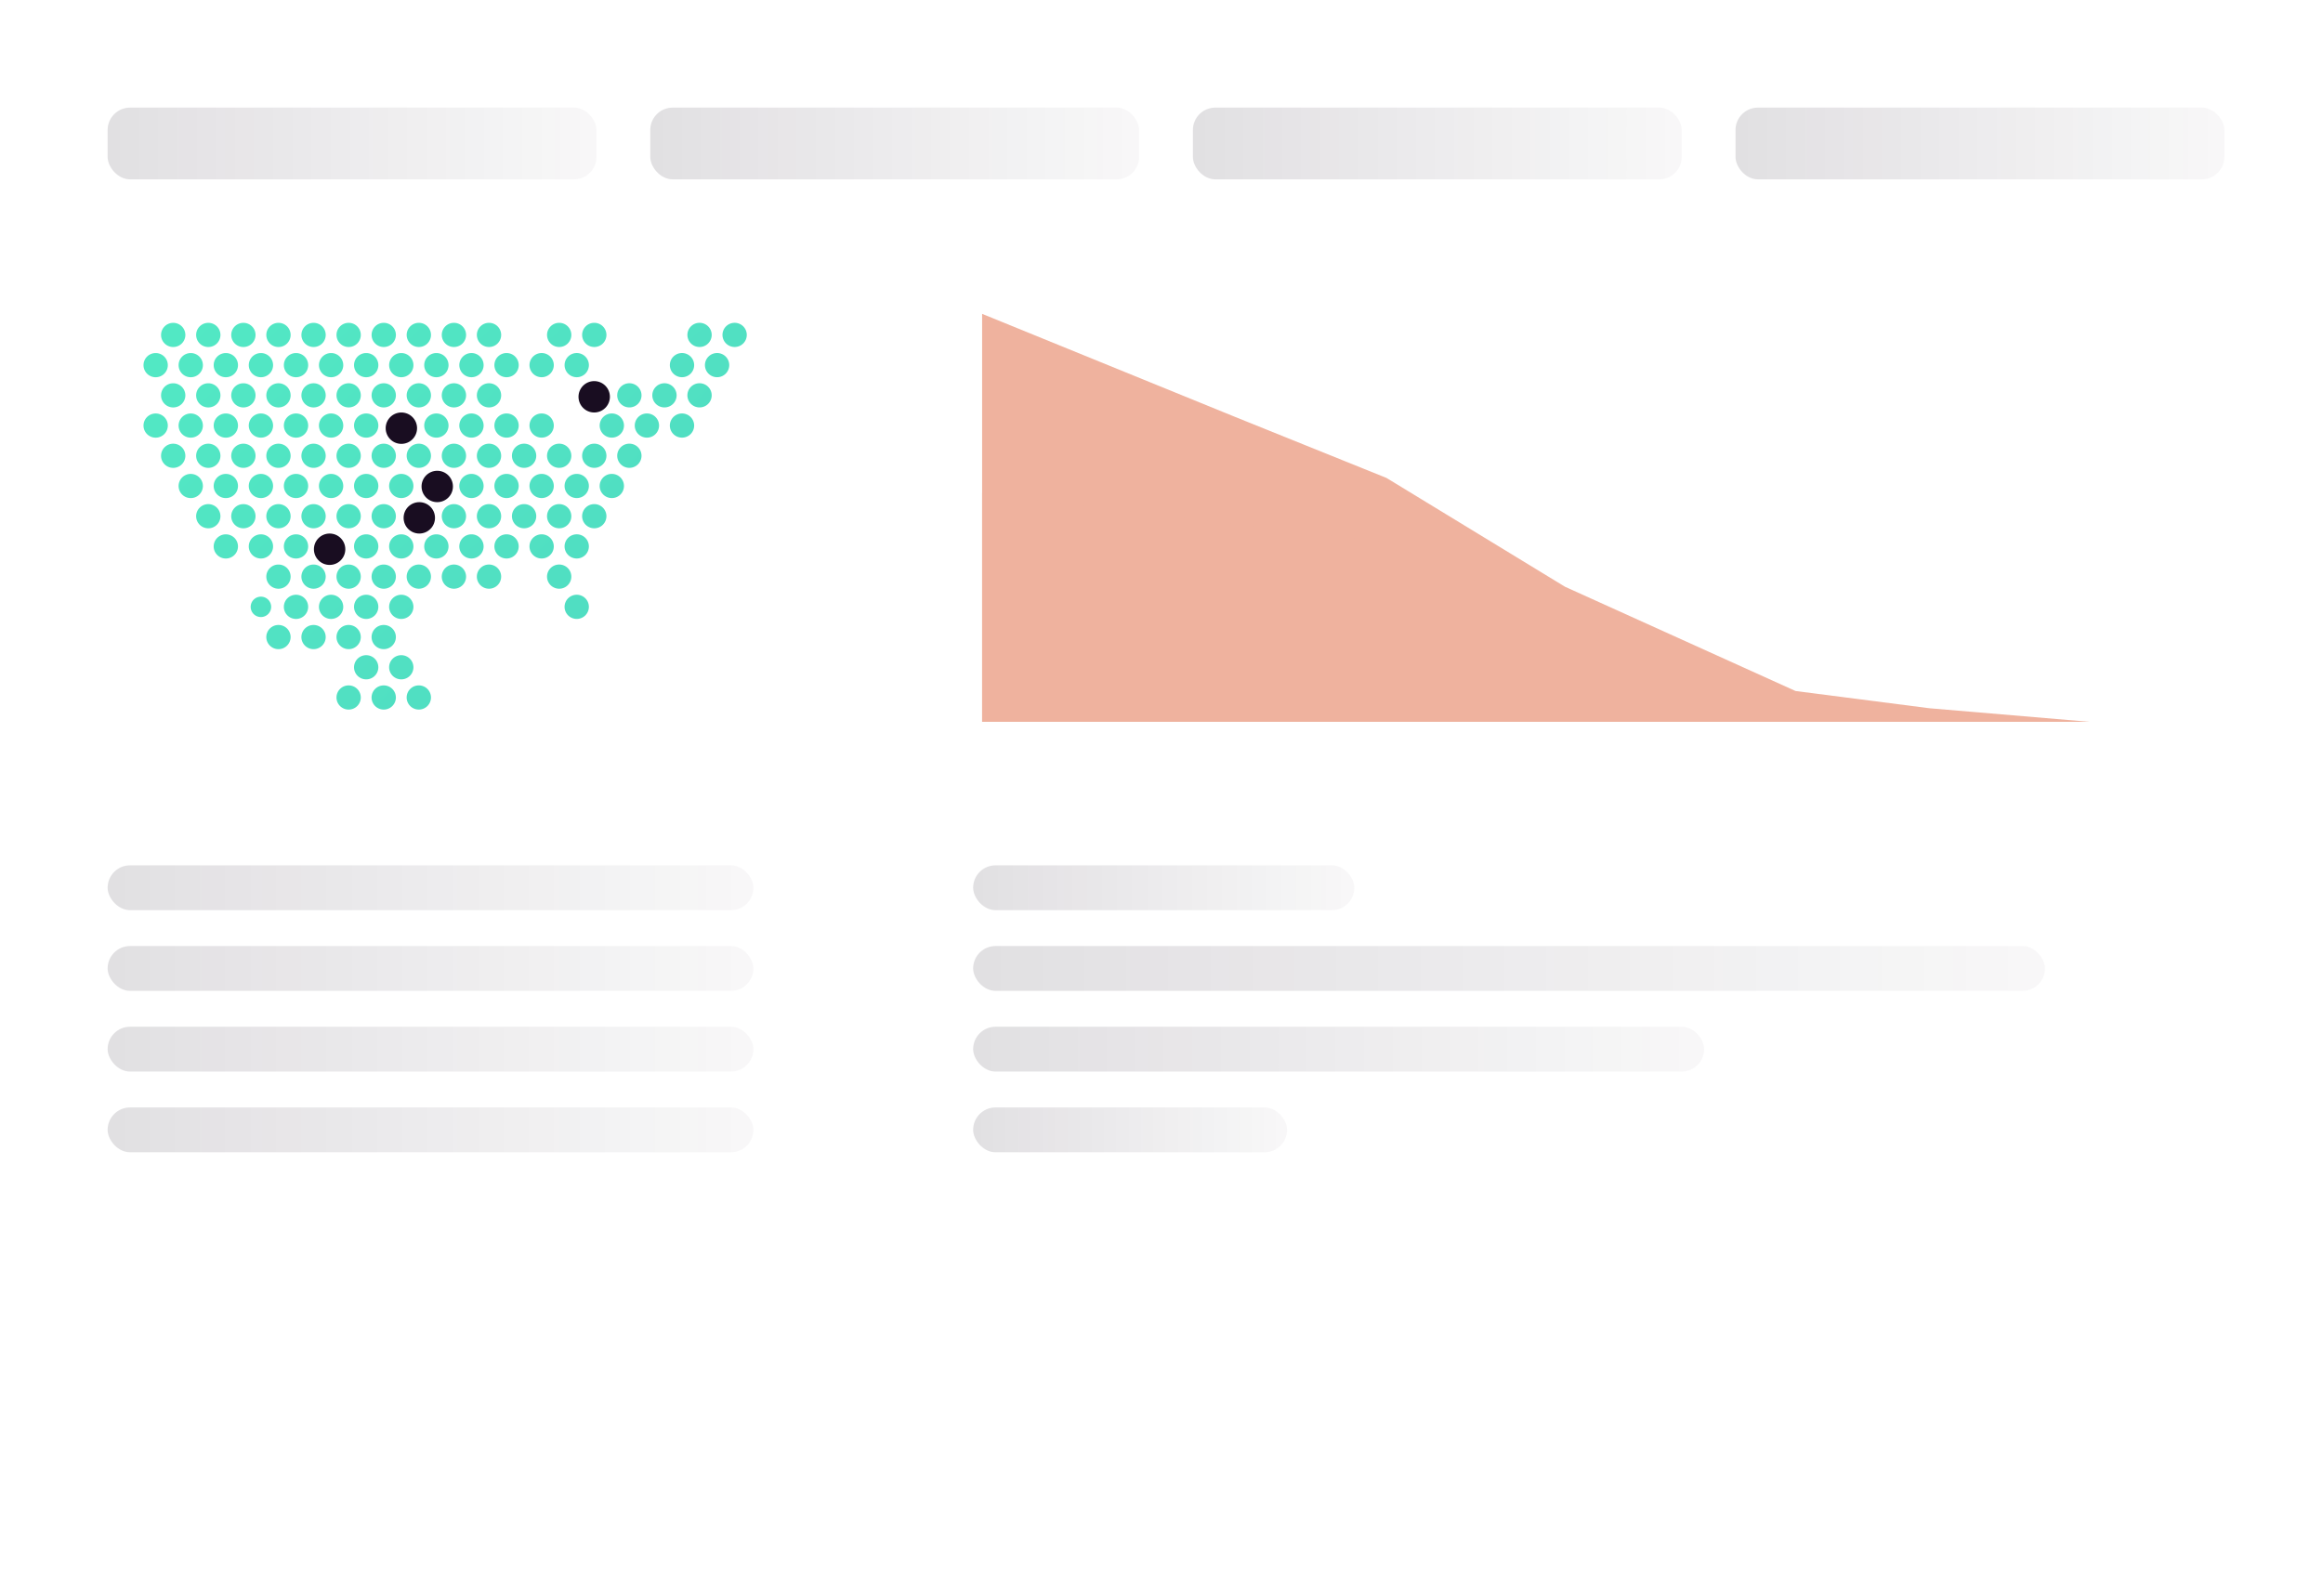 <svg xmlns="http://www.w3.org/2000/svg" width="518" height="356" fill="none"><g filter="url(#a)"><rect width="518" height="356" fill="#fff" rx="24"/></g><path fill="#EFB29E" d="M275.075 92.851 219 70v91h247l-35.76-3.033-29.851-3.843-51.411-23.255-39.802-24.267-34.101-13.75z"/><path fill="#EFB29E" d="M308.557 120.769 219 110v51h212l-36.609-3.251-37.746-16.661-48.088-20.319z"/><rect width="109" height="16" x="24" y="24" fill="url(#b)" fill-opacity=".13" rx="5"/><rect width="109" height="16" x="145" y="24" fill="url(#c)" fill-opacity=".13" rx="5"/><rect width="109" height="16" x="266" y="24" fill="url(#d)" fill-opacity=".13" rx="5"/><rect width="109" height="16" x="387" y="24" fill="url(#e)" fill-opacity=".13" rx="5"/><path fill="url(#f)" d="M163.816 77.392a2.703 2.703 0 0 0 2.71-2.695 2.702 2.702 0 0 0-2.71-2.696 2.704 2.704 0 0 0-2.711 2.696 2.703 2.703 0 0 0 2.711 2.695z"/><path fill="url(#g)" d="M159.903 84.131a2.704 2.704 0 0 0 2.711-2.695 2.703 2.703 0 0 0-2.711-2.696 2.703 2.703 0 0 0-2.71 2.696 2.702 2.702 0 0 0 2.71 2.695z"/><path fill="url(#h)" d="M155.99 90.87a2.704 2.704 0 0 0 2.711-2.696 2.702 2.702 0 0 0-2.71-2.695 2.704 2.704 0 0 0-2.711 2.696 2.702 2.702 0 0 0 2.71 2.695z"/><path fill="url(#i)" d="M152.078 97.61a2.704 2.704 0 0 0 2.711-2.696 2.703 2.703 0 0 0-2.711-2.696 2.703 2.703 0 0 0-2.71 2.696 2.702 2.702 0 0 0 2.71 2.695z"/><path fill="url(#j)" d="M155.991 77.393a2.704 2.704 0 0 0 2.711-2.696 2.703 2.703 0 0 0-2.711-2.695 2.703 2.703 0 0 0-2.71 2.695 2.702 2.702 0 0 0 2.71 2.696z"/><path fill="url(#k)" d="M152.079 84.132a2.704 2.704 0 0 0 2.711-2.696 2.703 2.703 0 0 0-2.711-2.695 2.703 2.703 0 0 0-2.71 2.695 2.702 2.702 0 0 0 2.71 2.696z"/><path fill="url(#l)" d="M148.166 90.87a2.704 2.704 0 0 0 2.711-2.695 2.703 2.703 0 0 0-2.711-2.695 2.703 2.703 0 0 0-2.71 2.695 2.702 2.702 0 0 0 2.71 2.696z"/><path fill="url(#m)" d="M144.253 97.61a2.704 2.704 0 0 0 2.711-2.696 2.702 2.702 0 0 0-2.71-2.695 2.704 2.704 0 0 0-2.711 2.695 2.703 2.703 0 0 0 2.71 2.696z"/><path fill="url(#n)" d="M140.342 90.871a2.703 2.703 0 0 0 2.71-2.695 2.702 2.702 0 0 0-2.71-2.696 2.704 2.704 0 0 0-2.711 2.696 2.703 2.703 0 0 0 2.711 2.695z"/><path fill="url(#o)" d="M136.429 97.61a2.704 2.704 0 0 0 2.711-2.696 2.703 2.703 0 0 0-2.711-2.695 2.703 2.703 0 0 0-2.71 2.696 2.702 2.702 0 0 0 2.71 2.695z"/><path fill="url(#p)" d="M140.341 104.348a2.703 2.703 0 0 0 2.711-2.695 2.703 2.703 0 0 0-2.711-2.696 2.702 2.702 0 0 0-2.71 2.696 2.7 2.7 0 0 0 2.71 2.695z"/><path fill="url(#q)" d="M132.517 90.871a2.704 2.704 0 0 0 2.711-2.695 2.703 2.703 0 0 0-2.711-2.695 2.703 2.703 0 0 0-2.71 2.695 2.702 2.702 0 0 0 2.71 2.695z"/><path fill="url(#r)" d="M132.516 104.349a2.704 2.704 0 0 0 2.711-2.696 2.703 2.703 0 0 0-2.71-2.695 2.704 2.704 0 0 0-2.711 2.696 2.703 2.703 0 0 0 2.71 2.695z"/><path fill="url(#s)" d="M136.428 111.088a2.704 2.704 0 0 0 2.711-2.696 2.703 2.703 0 0 0-2.711-2.695 2.703 2.703 0 0 0-2.71 2.695 2.703 2.703 0 0 0 2.71 2.696z"/><path fill="url(#t)" d="M132.518 77.394a2.703 2.703 0 0 0 2.71-2.696 2.702 2.702 0 0 0-2.71-2.695 2.704 2.704 0 0 0-2.711 2.695 2.703 2.703 0 0 0 2.711 2.696z"/><path fill="url(#u)" d="M128.605 84.133a2.704 2.704 0 0 0 2.711-2.696 2.703 2.703 0 0 0-2.711-2.695 2.703 2.703 0 0 0-2.71 2.695 2.702 2.702 0 0 0 2.71 2.696z"/><path fill="url(#v)" d="M120.78 97.61a2.704 2.704 0 0 0 2.711-2.695 2.703 2.703 0 0 0-2.711-2.695 2.703 2.703 0 0 0-2.71 2.695 2.702 2.702 0 0 0 2.71 2.696z"/><path fill="url(#w)" d="M124.692 104.349a2.703 2.703 0 0 0 2.71-2.695 2.702 2.702 0 0 0-2.71-2.696 2.703 2.703 0 0 0-2.711 2.696 2.702 2.702 0 0 0 2.711 2.695z"/><path fill="url(#x)" d="M128.604 111.088a2.703 2.703 0 0 0 2.71-2.696 2.703 2.703 0 0 0-2.71-2.695 2.704 2.704 0 0 0-2.711 2.696 2.703 2.703 0 0 0 2.711 2.695z"/><path fill="url(#y)" d="M132.515 117.827a2.704 2.704 0 0 0 2.711-2.696 2.702 2.702 0 0 0-2.71-2.695 2.703 2.703 0 0 0-2.711 2.695 2.703 2.703 0 0 0 2.71 2.696z"/><path fill="url(#z)" d="M124.693 77.394a2.704 2.704 0 0 0 2.711-2.695 2.703 2.703 0 0 0-2.71-2.696 2.704 2.704 0 0 0-2.711 2.696 2.702 2.702 0 0 0 2.71 2.695z"/><path fill="url(#A)" d="M120.781 84.133a2.703 2.703 0 0 0 2.71-2.695 2.702 2.702 0 0 0-2.71-2.696 2.704 2.704 0 0 0-2.711 2.696 2.703 2.703 0 0 0 2.711 2.695z"/><path fill="url(#B)" d="M112.955 97.611a2.704 2.704 0 0 0 2.711-2.695 2.703 2.703 0 0 0-2.71-2.696 2.704 2.704 0 0 0-2.711 2.696 2.702 2.702 0 0 0 2.71 2.695z"/><path fill="url(#C)" d="M116.867 104.35a2.704 2.704 0 0 0 2.711-2.696 2.703 2.703 0 0 0-2.711-2.695 2.704 2.704 0 0 0-2.71 2.696 2.703 2.703 0 0 0 2.71 2.695z"/><path fill="url(#D)" d="M120.779 111.088a2.703 2.703 0 0 0 2.711-2.695 2.704 2.704 0 0 0-2.711-2.696 2.703 2.703 0 0 0-2.71 2.696 2.701 2.701 0 0 0 2.71 2.695z"/><path fill="url(#E)" d="M124.691 117.827a2.704 2.704 0 0 0 2.711-2.696 2.703 2.703 0 0 0-2.711-2.695 2.703 2.703 0 0 0-2.71 2.695 2.703 2.703 0 0 0 2.71 2.696z"/><path fill="url(#F)" d="M128.603 124.565a2.703 2.703 0 0 0 2.711-2.695 2.704 2.704 0 0 0-2.711-2.696 2.703 2.703 0 0 0-2.71 2.696 2.701 2.701 0 0 0 2.71 2.695z"/><path fill="url(#G)" d="M112.956 84.134a2.704 2.704 0 0 0 2.711-2.696 2.703 2.703 0 0 0-2.711-2.695 2.703 2.703 0 0 0-2.71 2.695 2.702 2.702 0 0 0 2.71 2.696z"/><path fill="url(#H)" d="M109.044 90.873a2.703 2.703 0 0 0 2.71-2.696 2.702 2.702 0 0 0-2.71-2.695 2.704 2.704 0 0 0-2.711 2.695 2.703 2.703 0 0 0 2.711 2.696z"/><path fill="url(#I)" d="M105.131 97.612a2.704 2.704 0 0 0 2.711-2.696 2.703 2.703 0 0 0-2.711-2.695 2.703 2.703 0 0 0-2.71 2.695 2.702 2.702 0 0 0 2.71 2.696z"/><path fill="url(#J)" d="M109.043 104.35a2.704 2.704 0 0 0 2.711-2.696 2.703 2.703 0 0 0-2.711-2.695 2.703 2.703 0 0 0-2.71 2.696 2.703 2.703 0 0 0 2.71 2.695z"/><path fill="url(#K)" d="M112.954 111.089a2.704 2.704 0 0 0 2.711-2.696 2.703 2.703 0 0 0-2.71-2.695 2.704 2.704 0 0 0-2.711 2.696 2.703 2.703 0 0 0 2.71 2.695z"/><path fill="url(#L)" d="M116.866 117.827a2.703 2.703 0 0 0 2.711-2.695 2.703 2.703 0 0 0-2.71-2.696 2.704 2.704 0 0 0-2.711 2.696 2.702 2.702 0 0 0 2.71 2.695z"/><path fill="url(#M)" d="M120.778 124.566a2.704 2.704 0 0 0 2.711-2.696 2.703 2.703 0 0 0-2.71-2.695 2.704 2.704 0 0 0-2.711 2.696 2.703 2.703 0 0 0 2.71 2.695z"/><path fill="url(#N)" d="M124.69 131.305a2.704 2.704 0 0 0 2.711-2.696 2.701 2.701 0 0 0-2.71-2.695 2.703 2.703 0 0 0-2.711 2.695 2.703 2.703 0 0 0 2.71 2.696z"/><path fill="url(#O)" d="M128.602 138.043a2.703 2.703 0 0 0 2.711-2.695 2.704 2.704 0 0 0-2.711-2.696 2.703 2.703 0 0 0-2.71 2.696 2.702 2.702 0 0 0 2.71 2.695z"/><path fill="url(#P)" d="M109.044 77.395a2.704 2.704 0 0 0 2.711-2.695 2.702 2.702 0 0 0-2.71-2.696 2.704 2.704 0 0 0-2.711 2.696 2.702 2.702 0 0 0 2.71 2.695z"/><path fill="url(#Q)" d="M105.132 84.134a2.703 2.703 0 0 0 2.71-2.696 2.702 2.702 0 0 0-2.71-2.695 2.703 2.703 0 0 0-2.71 2.696 2.702 2.702 0 0 0 2.71 2.695z"/><path fill="url(#R)" d="M101.219 90.873a2.704 2.704 0 0 0 2.711-2.696 2.703 2.703 0 0 0-2.711-2.695 2.703 2.703 0 0 0-2.71 2.696 2.703 2.703 0 0 0 2.71 2.695z"/><path fill="url(#S)" d="M97.306 97.612a2.703 2.703 0 0 0 2.711-2.695 2.703 2.703 0 0 0-2.71-2.696 2.703 2.703 0 0 0-2.71 2.696 2.703 2.703 0 0 0 2.71 2.695z"/><path fill="url(#T)" d="M101.218 104.351a2.704 2.704 0 0 0 2.711-2.696 2.702 2.702 0 0 0-2.71-2.695 2.703 2.703 0 0 0-2.71 2.695 2.703 2.703 0 0 0 2.709 2.696z"/><path fill="url(#U)" d="M105.13 111.089a2.703 2.703 0 0 0 2.711-2.695 2.703 2.703 0 0 0-2.71-2.696 2.704 2.704 0 0 0-2.711 2.696 2.702 2.702 0 0 0 2.71 2.695z"/><path fill="url(#V)" d="M109.042 117.828a2.704 2.704 0 0 0 2.711-2.696 2.702 2.702 0 0 0-2.71-2.695 2.703 2.703 0 0 0-2.711 2.695 2.703 2.703 0 0 0 2.71 2.696z"/><path fill="url(#W)" d="M112.954 124.566a2.703 2.703 0 0 0 2.71-2.695 2.702 2.702 0 0 0-2.71-2.696 2.704 2.704 0 0 0-2.711 2.696 2.703 2.703 0 0 0 2.711 2.695z"/><path fill="url(#X)" d="M101.22 77.396a2.703 2.703 0 0 0 2.71-2.696 2.702 2.702 0 0 0-2.71-2.695 2.703 2.703 0 0 0-2.71 2.695 2.703 2.703 0 0 0 2.71 2.696z"/><path fill="url(#Y)" d="M97.307 84.135a2.703 2.703 0 0 0 2.711-2.696 2.703 2.703 0 0 0-2.71-2.695 2.703 2.703 0 0 0-2.711 2.695 2.703 2.703 0 0 0 2.71 2.696z"/><path fill="url(#Z)" d="M93.394 90.874a2.703 2.703 0 0 0 2.711-2.696 2.703 2.703 0 0 0-2.71-2.695 2.703 2.703 0 0 0-2.71 2.695 2.703 2.703 0 0 0 2.71 2.696z"/><path fill="url(#aa)" d="M89.482 97.613a2.703 2.703 0 0 0 2.71-2.696 2.703 2.703 0 0 0-2.71-2.695 2.703 2.703 0 0 0-2.71 2.695 2.703 2.703 0 0 0 2.71 2.696z"/><path fill="url(#ab)" d="M93.394 104.351a2.703 2.703 0 0 0 2.71-2.696 2.703 2.703 0 0 0-2.71-2.695 2.704 2.704 0 0 0-2.71 2.696 2.703 2.703 0 0 0 2.71 2.695z"/><path fill="url(#ac)" d="M97.306 111.09a2.703 2.703 0 0 0 2.71-2.696 2.701 2.701 0 0 0-2.71-2.695 2.703 2.703 0 0 0-2.71 2.695 2.703 2.703 0 0 0 2.71 2.696z"/><path fill="url(#ad)" d="M101.218 117.828a2.703 2.703 0 0 0 2.71-2.695 2.703 2.703 0 0 0-2.71-2.696 2.703 2.703 0 0 0-2.71 2.696 2.702 2.702 0 0 0 2.71 2.695z"/><path fill="url(#ae)" d="M105.13 124.567a2.703 2.703 0 0 0 2.71-2.696 2.703 2.703 0 0 0-2.71-2.695 2.704 2.704 0 0 0-2.711 2.696 2.703 2.703 0 0 0 2.711 2.695z"/><path fill="url(#af)" d="M109.042 131.305a2.703 2.703 0 0 0 2.71-2.695 2.703 2.703 0 0 0-2.71-2.696 2.704 2.704 0 0 0-2.711 2.696 2.703 2.703 0 0 0 2.711 2.695z"/><path fill="url(#ag)" d="M93.395 77.396a2.703 2.703 0 0 0 2.711-2.696 2.703 2.703 0 0 0-2.71-2.695 2.703 2.703 0 0 0-2.711 2.696 2.703 2.703 0 0 0 2.71 2.695z"/><path fill="url(#ah)" d="M89.483 84.135a2.703 2.703 0 0 0 2.71-2.696 2.703 2.703 0 0 0-2.71-2.695 2.703 2.703 0 0 0-2.71 2.696 2.703 2.703 0 0 0 2.71 2.695z"/><path fill="url(#ai)" d="M85.57 90.874a2.703 2.703 0 0 0 2.71-2.696 2.703 2.703 0 0 0-2.71-2.695 2.703 2.703 0 0 0-2.71 2.696 2.703 2.703 0 0 0 2.71 2.695z"/><path fill="url(#aj)" d="M81.657 97.613a2.703 2.703 0 0 0 2.711-2.696 2.703 2.703 0 0 0-2.71-2.695 2.703 2.703 0 0 0-2.711 2.696 2.703 2.703 0 0 0 2.71 2.695z"/><path fill="url(#ak)" d="M85.57 104.351a2.703 2.703 0 0 0 2.71-2.695 2.703 2.703 0 0 0-2.71-2.696 2.703 2.703 0 0 0-2.711 2.696 2.702 2.702 0 0 0 2.71 2.695z"/><path fill="url(#al)" d="M89.481 111.09a2.703 2.703 0 0 0 2.71-2.696 2.703 2.703 0 0 0-2.71-2.695 2.703 2.703 0 0 0-2.71 2.696 2.703 2.703 0 0 0 2.71 2.695z"/><path fill="url(#am)" d="M93.393 117.829a2.703 2.703 0 0 0 2.71-2.696 2.702 2.702 0 0 0-2.71-2.695 2.703 2.703 0 0 0-2.71 2.695 2.703 2.703 0 0 0 2.71 2.696z"/><path fill="url(#an)" d="M97.305 124.567a2.704 2.704 0 0 0 2.711-2.696 2.703 2.703 0 0 0-2.71-2.695 2.703 2.703 0 0 0-2.711 2.696 2.703 2.703 0 0 0 2.71 2.695z"/><path fill="url(#ao)" d="M101.217 131.306a2.704 2.704 0 0 0 2.711-2.696 2.703 2.703 0 0 0-2.711-2.695 2.703 2.703 0 0 0-2.71 2.695 2.703 2.703 0 0 0 2.71 2.696z"/><path fill="url(#ap)" d="M85.57 77.396a2.703 2.703 0 0 0 2.711-2.695 2.703 2.703 0 0 0-2.71-2.696 2.703 2.703 0 0 0-2.71 2.696 2.703 2.703 0 0 0 2.71 2.695z"/><path fill="url(#aq)" d="M81.658 84.135a2.703 2.703 0 0 0 2.71-2.695 2.703 2.703 0 0 0-2.71-2.696 2.704 2.704 0 0 0-2.71 2.696 2.703 2.703 0 0 0 2.71 2.695z"/><path fill="url(#ar)" d="M77.745 90.874a2.703 2.703 0 0 0 2.711-2.695 2.703 2.703 0 0 0-2.71-2.695 2.703 2.703 0 0 0-2.711 2.695 2.703 2.703 0 0 0 2.71 2.695z"/><path fill="url(#as)" d="M73.833 97.613a2.704 2.704 0 0 0 2.71-2.695 2.703 2.703 0 0 0-2.71-2.696 2.703 2.703 0 0 0-2.71 2.696 2.703 2.703 0 0 0 2.71 2.695z"/><path fill="url(#at)" d="M77.745 104.352a2.703 2.703 0 0 0 2.71-2.696 2.703 2.703 0 0 0-2.71-2.695 2.704 2.704 0 0 0-2.71 2.696 2.703 2.703 0 0 0 2.71 2.695z"/><path fill="url(#au)" d="M81.656 111.091a2.704 2.704 0 0 0 2.711-2.696 2.702 2.702 0 0 0-2.71-2.695 2.703 2.703 0 0 0-2.71 2.695 2.703 2.703 0 0 0 2.71 2.696z"/><path fill="url(#av)" d="M85.569 117.829a2.703 2.703 0 0 0 2.71-2.695 2.703 2.703 0 0 0-2.71-2.696 2.703 2.703 0 0 0-2.71 2.696 2.702 2.702 0 0 0 2.71 2.695z"/><path fill="url(#aw)" d="M89.48 124.568a2.704 2.704 0 0 0 2.711-2.696 2.702 2.702 0 0 0-2.71-2.695 2.703 2.703 0 0 0-2.71 2.695 2.703 2.703 0 0 0 2.71 2.696z"/><path fill="url(#ax)" d="M93.392 131.306a2.703 2.703 0 0 0 2.711-2.695 2.703 2.703 0 0 0-2.71-2.696 2.703 2.703 0 0 0-2.71 2.696 2.703 2.703 0 0 0 2.71 2.695z"/><path fill="url(#ay)" d="M77.746 77.397a2.703 2.703 0 0 0 2.71-2.696 2.703 2.703 0 0 0-2.71-2.695 2.703 2.703 0 0 0-2.71 2.695 2.703 2.703 0 0 0 2.71 2.696z"/><path fill="url(#az)" d="M73.834 84.136a2.703 2.703 0 0 0 2.71-2.696 2.703 2.703 0 0 0-2.71-2.695 2.703 2.703 0 0 0-2.71 2.695 2.703 2.703 0 0 0 2.71 2.696z"/><path fill="url(#aA)" d="M69.92 90.875a2.703 2.703 0 0 0 2.711-2.696 2.703 2.703 0 0 0-2.71-2.695 2.703 2.703 0 0 0-2.71 2.696 2.703 2.703 0 0 0 2.71 2.695z"/><path fill="url(#aB)" d="M66.008 97.614a2.703 2.703 0 0 0 2.711-2.696 2.703 2.703 0 0 0-2.71-2.695 2.703 2.703 0 0 0-2.71 2.695 2.703 2.703 0 0 0 2.71 2.696z"/><path fill="url(#aC)" d="M69.92 104.352a2.703 2.703 0 0 0 2.71-2.695 2.703 2.703 0 0 0-2.71-2.696 2.703 2.703 0 0 0-2.71 2.696 2.702 2.702 0 0 0 2.71 2.695z"/><path fill="url(#aD)" d="M73.832 111.091a2.703 2.703 0 0 0 2.71-2.696 2.703 2.703 0 0 0-2.71-2.695 2.703 2.703 0 0 0-2.71 2.696 2.703 2.703 0 0 0 2.71 2.695z"/><path fill="url(#aE)" d="M77.744 117.829a2.703 2.703 0 0 0 2.71-2.695 2.703 2.703 0 0 0-2.71-2.696 2.704 2.704 0 0 0-2.71 2.696 2.702 2.702 0 0 0 2.71 2.695z"/><path fill="url(#aF)" d="M81.656 124.568a2.704 2.704 0 0 0 2.71-2.696 2.703 2.703 0 0 0-2.71-2.695 2.703 2.703 0 0 0-2.71 2.696 2.703 2.703 0 0 0 2.71 2.695z"/><path fill="url(#aG)" d="M85.568 131.307a2.704 2.704 0 0 0 2.71-2.696 2.702 2.702 0 0 0-2.71-2.695 2.703 2.703 0 0 0-2.71 2.695 2.703 2.703 0 0 0 2.71 2.696z"/><path fill="url(#aH)" d="M89.48 138.045a2.703 2.703 0 0 0 2.71-2.695 2.703 2.703 0 0 0-2.71-2.696 2.703 2.703 0 0 0-2.71 2.696 2.702 2.702 0 0 0 2.71 2.695z"/><path fill="url(#aI)" d="M69.922 77.397a2.703 2.703 0 0 0 2.71-2.695 2.703 2.703 0 0 0-2.71-2.696 2.703 2.703 0 0 0-2.71 2.696 2.703 2.703 0 0 0 2.71 2.695z"/><path fill="url(#aJ)" d="M66.01 84.136a2.703 2.703 0 0 0 2.71-2.696 2.703 2.703 0 0 0-2.71-2.695 2.703 2.703 0 0 0-2.711 2.696 2.703 2.703 0 0 0 2.71 2.695z"/><path fill="url(#aK)" d="M62.097 90.875a2.703 2.703 0 0 0 2.71-2.695 2.703 2.703 0 0 0-2.71-2.696 2.703 2.703 0 0 0-2.71 2.696 2.703 2.703 0 0 0 2.71 2.695z"/><path fill="url(#aL)" d="M58.184 97.614a2.703 2.703 0 0 0 2.71-2.695 2.703 2.703 0 0 0-2.71-2.696 2.703 2.703 0 0 0-2.71 2.696 2.703 2.703 0 0 0 2.71 2.695z"/><path fill="url(#aM)" d="M62.096 104.353a2.703 2.703 0 0 0 2.71-2.696 2.703 2.703 0 0 0-2.71-2.695 2.704 2.704 0 0 0-2.71 2.696 2.703 2.703 0 0 0 2.71 2.695z"/><path fill="url(#aN)" d="M66.008 111.091a2.703 2.703 0 0 0 2.71-2.695 2.703 2.703 0 0 0-2.71-2.696 2.703 2.703 0 0 0-2.71 2.696 2.702 2.702 0 0 0 2.71 2.695z"/><path fill="url(#aO)" d="M69.92 117.83a2.703 2.703 0 0 0 2.71-2.696 2.702 2.702 0 0 0-2.71-2.695 2.703 2.703 0 0 0-2.71 2.695 2.703 2.703 0 0 0 2.71 2.696z"/><path fill="url(#aP)" d="M73.831 124.568a2.703 2.703 0 0 0 2.71-2.695 2.703 2.703 0 0 0-2.71-2.696 2.704 2.704 0 0 0-2.71 2.696 2.702 2.702 0 0 0 2.71 2.695z"/><path fill="url(#aQ)" d="M77.743 131.307a2.703 2.703 0 0 0 2.71-2.696 2.703 2.703 0 0 0-2.71-2.695 2.703 2.703 0 0 0-2.71 2.696 2.703 2.703 0 0 0 2.71 2.695z"/><path fill="url(#aR)" d="M81.655 138.046a2.703 2.703 0 0 0 2.71-2.696 2.702 2.702 0 0 0-2.71-2.695 2.703 2.703 0 0 0-2.71 2.695 2.703 2.703 0 0 0 2.71 2.696z"/><path fill="url(#aS)" d="M85.567 144.784a2.703 2.703 0 0 0 2.71-2.696 2.703 2.703 0 0 0-2.71-2.695 2.703 2.703 0 0 0-2.71 2.696 2.703 2.703 0 0 0 2.71 2.695z"/><path fill="url(#aT)" d="M89.479 151.523a2.704 2.704 0 0 0 2.71-2.696 2.702 2.702 0 0 0-2.71-2.695 2.703 2.703 0 0 0-2.71 2.695 2.703 2.703 0 0 0 2.71 2.696z"/><path fill="url(#aU)" d="M93.39 158.261a2.703 2.703 0 0 0 2.712-2.695 2.703 2.703 0 0 0-2.71-2.696 2.704 2.704 0 0 0-2.712 2.696 2.702 2.702 0 0 0 2.71 2.695z"/><path fill="url(#aV)" d="M62.097 77.398a2.703 2.703 0 0 0 2.711-2.696 2.703 2.703 0 0 0-2.71-2.695 2.703 2.703 0 0 0-2.711 2.695 2.703 2.703 0 0 0 2.71 2.696z"/><path fill="url(#aW)" d="M58.185 84.136a2.703 2.703 0 0 0 2.71-2.695 2.703 2.703 0 0 0-2.71-2.695 2.703 2.703 0 0 0-2.71 2.695 2.703 2.703 0 0 0 2.71 2.695z"/><path fill="url(#aX)" d="M54.272 90.876a2.703 2.703 0 0 0 2.71-2.696 2.703 2.703 0 0 0-2.71-2.695 2.703 2.703 0 0 0-2.71 2.695 2.703 2.703 0 0 0 2.71 2.696z"/><path fill="url(#aY)" d="M50.36 97.615a2.703 2.703 0 0 0 2.71-2.696 2.703 2.703 0 0 0-2.71-2.695 2.703 2.703 0 0 0-2.71 2.695 2.703 2.703 0 0 0 2.71 2.696z"/><path fill="url(#aZ)" d="M54.271 104.353a2.703 2.703 0 0 0 2.711-2.696 2.703 2.703 0 0 0-2.71-2.695 2.703 2.703 0 0 0-2.71 2.696 2.703 2.703 0 0 0 2.71 2.695z"/><path fill="url(#ba)" d="M58.183 111.092a2.703 2.703 0 0 0 2.71-2.696 2.702 2.702 0 0 0-2.71-2.695 2.703 2.703 0 0 0-2.71 2.695 2.703 2.703 0 0 0 2.71 2.696z"/><path fill="url(#bb)" d="M62.095 117.83a2.703 2.703 0 0 0 2.71-2.695 2.703 2.703 0 0 0-2.71-2.696 2.703 2.703 0 0 0-2.71 2.696 2.702 2.702 0 0 0 2.71 2.695z"/><path fill="url(#bc)" d="M66.007 124.569a2.703 2.703 0 0 0 2.71-2.696 2.703 2.703 0 0 0-2.71-2.695 2.703 2.703 0 0 0-2.71 2.696 2.703 2.703 0 0 0 2.71 2.695z"/><path fill="url(#bd)" d="M69.919 131.307a2.703 2.703 0 0 0 2.71-2.695 2.703 2.703 0 0 0-2.71-2.696 2.704 2.704 0 0 0-2.71 2.696 2.702 2.702 0 0 0 2.71 2.695z"/><path fill="url(#be)" d="M73.83 138.046a2.703 2.703 0 0 0 2.711-2.696 2.702 2.702 0 0 0-2.71-2.695 2.703 2.703 0 0 0-2.71 2.695 2.703 2.703 0 0 0 2.71 2.696z"/><path fill="url(#bf)" d="M77.743 144.784a2.703 2.703 0 0 0 2.71-2.695 2.703 2.703 0 0 0-2.71-2.696 2.704 2.704 0 0 0-2.71 2.696 2.702 2.702 0 0 0 2.71 2.695z"/><path fill="url(#bg)" d="M81.654 151.523a2.703 2.703 0 0 0 2.711-2.696 2.703 2.703 0 0 0-2.71-2.695 2.703 2.703 0 0 0-2.71 2.696 2.703 2.703 0 0 0 2.71 2.695z"/><path fill="url(#bh)" d="M85.566 158.262a2.703 2.703 0 0 0 2.711-2.696 2.702 2.702 0 0 0-2.71-2.695 2.703 2.703 0 0 0-2.711 2.695 2.703 2.703 0 0 0 2.71 2.696z"/><path fill="url(#bi)" d="M54.273 77.398a2.703 2.703 0 0 0 2.71-2.695 2.703 2.703 0 0 0-2.71-2.696 2.703 2.703 0 0 0-2.71 2.696 2.703 2.703 0 0 0 2.71 2.695z"/><path fill="url(#bj)" d="M50.36 84.137a2.703 2.703 0 0 0 2.71-2.696 2.703 2.703 0 0 0-2.71-2.695 2.703 2.703 0 0 0-2.71 2.696 2.703 2.703 0 0 0 2.71 2.695z"/><path fill="url(#bk)" d="M46.447 90.876a2.703 2.703 0 0 0 2.711-2.696 2.703 2.703 0 0 0-2.71-2.695 2.703 2.703 0 0 0-2.71 2.696 2.703 2.703 0 0 0 2.71 2.695z"/><path fill="url(#bl)" d="M42.535 97.615a2.703 2.703 0 0 0 2.71-2.695 2.703 2.703 0 0 0-2.71-2.696 2.703 2.703 0 0 0-2.71 2.696 2.703 2.703 0 0 0 2.71 2.695z"/><path fill="url(#bm)" d="M46.447 104.354a2.704 2.704 0 0 0 2.71-2.696 2.702 2.702 0 0 0-2.71-2.695 2.703 2.703 0 0 0-2.71 2.695 2.703 2.703 0 0 0 2.71 2.696z"/><path fill="url(#bn)" d="M50.359 111.092a2.703 2.703 0 0 0 2.71-2.696 2.703 2.703 0 0 0-2.71-2.695 2.703 2.703 0 0 0-2.71 2.696 2.703 2.703 0 0 0 2.71 2.695z"/><path fill="url(#bo)" d="M54.27 117.831a2.703 2.703 0 0 0 2.711-2.696 2.702 2.702 0 0 0-2.71-2.695 2.703 2.703 0 0 0-2.71 2.695 2.703 2.703 0 0 0 2.71 2.696z"/><path fill="url(#bp)" d="M58.182 124.569a2.703 2.703 0 0 0 2.711-2.695 2.703 2.703 0 0 0-2.71-2.696 2.703 2.703 0 0 0-2.71 2.696 2.702 2.702 0 0 0 2.71 2.695z"/><path fill="url(#bq)" d="M62.094 131.308a2.703 2.703 0 0 0 2.711-2.696 2.702 2.702 0 0 0-2.71-2.695 2.703 2.703 0 0 0-2.71 2.695 2.703 2.703 0 0 0 2.71 2.696z"/><path fill="url(#br)" d="M66.007 138.046a2.703 2.703 0 0 0 2.71-2.695 2.703 2.703 0 0 0-2.71-2.696 2.703 2.703 0 0 0-2.711 2.696 2.702 2.702 0 0 0 2.71 2.695z"/><path fill="url(#bs)" d="M69.918 144.785a2.703 2.703 0 0 0 2.71-2.696 2.703 2.703 0 0 0-2.71-2.695 2.704 2.704 0 0 0-2.71 2.696 2.703 2.703 0 0 0 2.71 2.695z"/><path fill="url(#bt)" d="M77.742 158.262a2.703 2.703 0 0 0 2.71-2.695 2.703 2.703 0 0 0-2.71-2.696 2.703 2.703 0 0 0-2.71 2.696 2.702 2.702 0 0 0 2.71 2.695z"/><path fill="url(#bu)" d="M46.448 77.399a2.703 2.703 0 0 0 2.71-2.696 2.703 2.703 0 0 0-2.71-2.695 2.703 2.703 0 0 0-2.71 2.695 2.703 2.703 0 0 0 2.71 2.696z"/><path fill="url(#bv)" d="M42.536 84.137a2.703 2.703 0 0 0 2.71-2.695 2.703 2.703 0 0 0-2.71-2.696 2.703 2.703 0 0 0-2.71 2.696 2.703 2.703 0 0 0 2.71 2.695z"/><path fill="url(#bw)" d="M38.623 90.876a2.703 2.703 0 0 0 2.71-2.695 2.703 2.703 0 0 0-2.71-2.695 2.703 2.703 0 0 0-2.71 2.695 2.703 2.703 0 0 0 2.71 2.695z"/><path fill="url(#bx)" d="M34.71 97.615a2.703 2.703 0 0 0 2.711-2.695 2.703 2.703 0 0 0-2.71-2.696A2.703 2.703 0 0 0 32 94.92a2.703 2.703 0 0 0 2.71 2.695z"/><path fill="url(#by)" d="M38.622 104.354a2.703 2.703 0 0 0 2.71-2.696 2.703 2.703 0 0 0-2.71-2.695 2.703 2.703 0 0 0-2.71 2.696 2.703 2.703 0 0 0 2.71 2.695z"/><path fill="url(#bz)" d="M42.534 111.093a2.704 2.704 0 0 0 2.71-2.696 2.702 2.702 0 0 0-2.71-2.695 2.703 2.703 0 0 0-2.71 2.695 2.703 2.703 0 0 0 2.71 2.696z"/><path fill="url(#bA)" d="M46.446 117.831a2.703 2.703 0 0 0 2.71-2.695 2.703 2.703 0 0 0-2.71-2.696 2.703 2.703 0 0 0-2.71 2.696 2.702 2.702 0 0 0 2.71 2.695z"/><path fill="url(#bB)" d="M50.358 124.57a2.704 2.704 0 0 0 2.71-2.696 2.702 2.702 0 0 0-2.71-2.695 2.703 2.703 0 0 0-2.71 2.695 2.703 2.703 0 0 0 2.71 2.696z"/><path fill="url(#bC)" d="M58.182 137.624a2.28 2.28 0 0 0 2.285-2.273 2.278 2.278 0 0 0-2.285-2.272 2.279 2.279 0 0 0-2.285 2.273 2.278 2.278 0 0 0 2.285 2.272z"/><path fill="url(#bD)" d="M62.094 144.785a2.703 2.703 0 0 0 2.71-2.695 2.703 2.703 0 0 0-2.71-2.696 2.704 2.704 0 0 0-2.71 2.696 2.702 2.702 0 0 0 2.71 2.695z"/><path fill="url(#bE)" d="M38.624 77.399a2.703 2.703 0 0 0 2.71-2.696 2.703 2.703 0 0 0-2.71-2.695 2.703 2.703 0 0 0-2.71 2.696 2.703 2.703 0 0 0 2.71 2.695z"/><path fill="url(#bF)" d="M34.711 84.138a2.703 2.703 0 0 0 2.71-2.696 2.703 2.703 0 0 0-2.71-2.695 2.703 2.703 0 0 0-2.71 2.696 2.703 2.703 0 0 0 2.71 2.695z"/><rect width="144" height="10" x="24" y="193" fill="url(#bG)" fill-opacity=".13" rx="5"/><rect width="144" height="10" x="24" y="211" fill="url(#bH)" fill-opacity=".13" rx="5"/><rect width="144" height="10" x="24" y="229" fill="url(#bI)" fill-opacity=".13" rx="5"/><rect width="144" height="10" x="24" y="247" fill="url(#bJ)" fill-opacity=".13" rx="5"/><rect width="85" height="10" x="217" y="193" fill="url(#bK)" fill-opacity=".13" rx="5"/><rect width="239" height="10" x="217" y="211" fill="url(#bL)" fill-opacity=".13" rx="5"/><rect width="163" height="10" x="217" y="229" fill="url(#bM)" fill-opacity=".13" rx="5"/><rect width="70" height="10" x="217" y="247" fill="url(#bN)" fill-opacity=".13" rx="5"/><circle cx="97.5" cy="108.5" r="3.5" fill="#190D21"/><circle cx="89.5" cy="95.5" r="3.5" fill="#190D21"/><circle cx="132.5" cy="88.5" r="3.5" fill="#190D21"/><circle cx="73.5" cy="122.5" r="3.5" fill="#190D21"/><circle cx="93.5" cy="115.5" r="3.5" fill="#190D21"/><defs><linearGradient id="b" x1="24" x2="137.222" y1="40" y2="40" gradientUnits="userSpaceOnUse"><stop stop-color="#190D21"/><stop offset="1" stop-color="#190D21" stop-opacity=".2"/></linearGradient><linearGradient id="c" x1="145" x2="258.222" y1="40" y2="40" gradientUnits="userSpaceOnUse"><stop stop-color="#190D21"/><stop offset="1" stop-color="#190D21" stop-opacity=".2"/></linearGradient><linearGradient id="d" x1="266" x2="379.222" y1="40" y2="40" gradientUnits="userSpaceOnUse"><stop stop-color="#190D21"/><stop offset="1" stop-color="#190D21" stop-opacity=".2"/></linearGradient><linearGradient id="e" x1="387" x2="500.222" y1="40" y2="40" gradientUnits="userSpaceOnUse"><stop stop-color="#190D21"/><stop offset="1" stop-color="#190D21" stop-opacity=".2"/></linearGradient><linearGradient id="f" x1="943.277" x2="480.629" y1="139.927" y2="-346.824" gradientUnits="userSpaceOnUse"><stop stop-color="#47AAB8"/><stop offset="1" stop-color="#52E8C4"/></linearGradient><linearGradient id="g" x1="943.277" x2="480.629" y1="139.927" y2="-346.824" gradientUnits="userSpaceOnUse"><stop stop-color="#47AAB8"/><stop offset="1" stop-color="#52E8C4"/></linearGradient><linearGradient id="h" x1="943.277" x2="480.629" y1="139.927" y2="-346.824" gradientUnits="userSpaceOnUse"><stop stop-color="#47AAB8"/><stop offset="1" stop-color="#52E8C4"/></linearGradient><linearGradient id="i" x1="943.277" x2="480.629" y1="139.927" y2="-346.824" gradientUnits="userSpaceOnUse"><stop stop-color="#47AAB8"/><stop offset="1" stop-color="#52E8C4"/></linearGradient><linearGradient id="j" x1="943.277" x2="480.629" y1="139.927" y2="-346.824" gradientUnits="userSpaceOnUse"><stop stop-color="#47AAB8"/><stop offset="1" stop-color="#52E8C4"/></linearGradient><linearGradient id="k" x1="943.277" x2="480.629" y1="139.927" y2="-346.824" gradientUnits="userSpaceOnUse"><stop stop-color="#47AAB8"/><stop offset="1" stop-color="#52E8C4"/></linearGradient><linearGradient id="l" x1="943.277" x2="480.629" y1="139.927" y2="-346.824" gradientUnits="userSpaceOnUse"><stop stop-color="#47AAB8"/><stop offset="1" stop-color="#52E8C4"/></linearGradient><linearGradient id="m" x1="943.277" x2="480.629" y1="139.927" y2="-346.824" gradientUnits="userSpaceOnUse"><stop stop-color="#47AAB8"/><stop offset="1" stop-color="#52E8C4"/></linearGradient><linearGradient id="n" x1="943.277" x2="480.629" y1="139.927" y2="-346.824" gradientUnits="userSpaceOnUse"><stop stop-color="#47AAB8"/><stop offset="1" stop-color="#52E8C4"/></linearGradient><linearGradient id="o" x1="943.277" x2="480.629" y1="139.927" y2="-346.824" gradientUnits="userSpaceOnUse"><stop stop-color="#47AAB8"/><stop offset="1" stop-color="#52E8C4"/></linearGradient><linearGradient id="p" x1="943.277" x2="480.629" y1="139.927" y2="-346.824" gradientUnits="userSpaceOnUse"><stop stop-color="#47AAB8"/><stop offset="1" stop-color="#52E8C4"/></linearGradient><linearGradient id="q" x1="943.277" x2="480.629" y1="139.927" y2="-346.824" gradientUnits="userSpaceOnUse"><stop stop-color="#47AAB8"/><stop offset="1" stop-color="#52E8C4"/></linearGradient><linearGradient id="r" x1="943.277" x2="480.629" y1="139.927" y2="-346.824" gradientUnits="userSpaceOnUse"><stop stop-color="#47AAB8"/><stop offset="1" stop-color="#52E8C4"/></linearGradient><linearGradient id="s" x1="943.277" x2="480.629" y1="139.927" y2="-346.824" gradientUnits="userSpaceOnUse"><stop stop-color="#47AAB8"/><stop offset="1" stop-color="#52E8C4"/></linearGradient><linearGradient id="t" x1="943.277" x2="480.629" y1="139.927" y2="-346.824" gradientUnits="userSpaceOnUse"><stop stop-color="#47AAB8"/><stop offset="1" stop-color="#52E8C4"/></linearGradient><linearGradient id="u" x1="943.277" x2="480.629" y1="139.927" y2="-346.824" gradientUnits="userSpaceOnUse"><stop stop-color="#47AAB8"/><stop offset="1" stop-color="#52E8C4"/></linearGradient><linearGradient id="v" x1="943.277" x2="480.629" y1="139.927" y2="-346.824" gradientUnits="userSpaceOnUse"><stop stop-color="#47AAB8"/><stop offset="1" stop-color="#52E8C4"/></linearGradient><linearGradient id="w" x1="943.277" x2="480.629" y1="139.927" y2="-346.824" gradientUnits="userSpaceOnUse"><stop stop-color="#47AAB8"/><stop offset="1" stop-color="#52E8C4"/></linearGradient><linearGradient id="x" x1="943.277" x2="480.629" y1="139.927" y2="-346.824" gradientUnits="userSpaceOnUse"><stop stop-color="#47AAB8"/><stop offset="1" stop-color="#52E8C4"/></linearGradient><linearGradient id="y" x1="943.277" x2="480.629" y1="139.927" y2="-346.824" gradientUnits="userSpaceOnUse"><stop stop-color="#47AAB8"/><stop offset="1" stop-color="#52E8C4"/></linearGradient><linearGradient id="z" x1="943.277" x2="480.629" y1="139.927" y2="-346.824" gradientUnits="userSpaceOnUse"><stop stop-color="#47AAB8"/><stop offset="1" stop-color="#52E8C4"/></linearGradient><linearGradient id="A" x1="943.277" x2="480.629" y1="139.927" y2="-346.824" gradientUnits="userSpaceOnUse"><stop stop-color="#47AAB8"/><stop offset="1" stop-color="#52E8C4"/></linearGradient><linearGradient id="B" x1="943.277" x2="480.629" y1="139.927" y2="-346.824" gradientUnits="userSpaceOnUse"><stop stop-color="#47AAB8"/><stop offset="1" stop-color="#52E8C4"/></linearGradient><linearGradient id="C" x1="943.277" x2="480.629" y1="139.927" y2="-346.824" gradientUnits="userSpaceOnUse"><stop stop-color="#47AAB8"/><stop offset="1" stop-color="#52E8C4"/></linearGradient><linearGradient id="D" x1="943.277" x2="480.629" y1="139.927" y2="-346.824" gradientUnits="userSpaceOnUse"><stop stop-color="#47AAB8"/><stop offset="1" stop-color="#52E8C4"/></linearGradient><linearGradient id="E" x1="943.277" x2="480.629" y1="139.927" y2="-346.824" gradientUnits="userSpaceOnUse"><stop stop-color="#47AAB8"/><stop offset="1" stop-color="#52E8C4"/></linearGradient><linearGradient id="F" x1="943.277" x2="480.629" y1="139.927" y2="-346.824" gradientUnits="userSpaceOnUse"><stop stop-color="#47AAB8"/><stop offset="1" stop-color="#52E8C4"/></linearGradient><linearGradient id="G" x1="943.277" x2="480.629" y1="139.927" y2="-346.824" gradientUnits="userSpaceOnUse"><stop stop-color="#47AAB8"/><stop offset="1" stop-color="#52E8C4"/></linearGradient><linearGradient id="H" x1="943.277" x2="480.629" y1="139.927" y2="-346.824" gradientUnits="userSpaceOnUse"><stop stop-color="#47AAB8"/><stop offset="1" stop-color="#52E8C4"/></linearGradient><linearGradient id="I" x1="943.277" x2="480.629" y1="139.927" y2="-346.824" gradientUnits="userSpaceOnUse"><stop stop-color="#47AAB8"/><stop offset="1" stop-color="#52E8C4"/></linearGradient><linearGradient id="J" x1="943.277" x2="480.629" y1="139.927" y2="-346.824" gradientUnits="userSpaceOnUse"><stop stop-color="#47AAB8"/><stop offset="1" stop-color="#52E8C4"/></linearGradient><linearGradient id="K" x1="943.277" x2="480.629" y1="139.927" y2="-346.824" gradientUnits="userSpaceOnUse"><stop stop-color="#47AAB8"/><stop offset="1" stop-color="#52E8C4"/></linearGradient><linearGradient id="L" x1="943.277" x2="480.629" y1="139.927" y2="-346.824" gradientUnits="userSpaceOnUse"><stop stop-color="#47AAB8"/><stop offset="1" stop-color="#52E8C4"/></linearGradient><linearGradient id="M" x1="943.277" x2="480.629" y1="139.927" y2="-346.824" gradientUnits="userSpaceOnUse"><stop stop-color="#47AAB8"/><stop offset="1" stop-color="#52E8C4"/></linearGradient><linearGradient id="N" x1="943.277" x2="480.629" y1="139.927" y2="-346.824" gradientUnits="userSpaceOnUse"><stop stop-color="#47AAB8"/><stop offset="1" stop-color="#52E8C4"/></linearGradient><linearGradient id="O" x1="943.277" x2="480.629" y1="139.927" y2="-346.824" gradientUnits="userSpaceOnUse"><stop stop-color="#47AAB8"/><stop offset="1" stop-color="#52E8C4"/></linearGradient><linearGradient id="P" x1="943.277" x2="480.629" y1="139.927" y2="-346.824" gradientUnits="userSpaceOnUse"><stop stop-color="#47AAB8"/><stop offset="1" stop-color="#52E8C4"/></linearGradient><linearGradient id="Q" x1="943.277" x2="480.629" y1="139.927" y2="-346.824" gradientUnits="userSpaceOnUse"><stop stop-color="#47AAB8"/><stop offset="1" stop-color="#52E8C4"/></linearGradient><linearGradient id="R" x1="943.277" x2="480.629" y1="139.927" y2="-346.824" gradientUnits="userSpaceOnUse"><stop stop-color="#47AAB8"/><stop offset="1" stop-color="#52E8C4"/></linearGradient><linearGradient id="S" x1="943.277" x2="480.629" y1="139.927" y2="-346.824" gradientUnits="userSpaceOnUse"><stop stop-color="#47AAB8"/><stop offset="1" stop-color="#52E8C4"/></linearGradient><linearGradient id="T" x1="943.277" x2="480.629" y1="139.927" y2="-346.824" gradientUnits="userSpaceOnUse"><stop stop-color="#47AAB8"/><stop offset="1" stop-color="#52E8C4"/></linearGradient><linearGradient id="U" x1="943.277" x2="480.629" y1="139.927" y2="-346.824" gradientUnits="userSpaceOnUse"><stop stop-color="#47AAB8"/><stop offset="1" stop-color="#52E8C4"/></linearGradient><linearGradient id="V" x1="943.277" x2="480.629" y1="139.927" y2="-346.824" gradientUnits="userSpaceOnUse"><stop stop-color="#47AAB8"/><stop offset="1" stop-color="#52E8C4"/></linearGradient><linearGradient id="W" x1="943.277" x2="480.629" y1="139.927" y2="-346.824" gradientUnits="userSpaceOnUse"><stop stop-color="#47AAB8"/><stop offset="1" stop-color="#52E8C4"/></linearGradient><linearGradient id="X" x1="943.277" x2="480.629" y1="139.927" y2="-346.824" gradientUnits="userSpaceOnUse"><stop stop-color="#47AAB8"/><stop offset="1" stop-color="#52E8C4"/></linearGradient><linearGradient id="Y" x1="943.277" x2="480.629" y1="139.927" y2="-346.824" gradientUnits="userSpaceOnUse"><stop stop-color="#47AAB8"/><stop offset="1" stop-color="#52E8C4"/></linearGradient><linearGradient id="Z" x1="943.277" x2="480.629" y1="139.927" y2="-346.824" gradientUnits="userSpaceOnUse"><stop stop-color="#47AAB8"/><stop offset="1" stop-color="#52E8C4"/></linearGradient><linearGradient id="aa" x1="943.277" x2="480.629" y1="139.927" y2="-346.824" gradientUnits="userSpaceOnUse"><stop stop-color="#47AAB8"/><stop offset="1" stop-color="#52E8C4"/></linearGradient><linearGradient id="ab" x1="943.277" x2="480.629" y1="139.927" y2="-346.824" gradientUnits="userSpaceOnUse"><stop stop-color="#47AAB8"/><stop offset="1" stop-color="#52E8C4"/></linearGradient><linearGradient id="ac" x1="943.277" x2="480.629" y1="139.927" y2="-346.824" gradientUnits="userSpaceOnUse"><stop stop-color="#47AAB8"/><stop offset="1" stop-color="#52E8C4"/></linearGradient><linearGradient id="ad" x1="943.277" x2="480.629" y1="139.927" y2="-346.824" gradientUnits="userSpaceOnUse"><stop stop-color="#47AAB8"/><stop offset="1" stop-color="#52E8C4"/></linearGradient><linearGradient id="ae" x1="943.277" x2="480.629" y1="139.927" y2="-346.824" gradientUnits="userSpaceOnUse"><stop stop-color="#47AAB8"/><stop offset="1" stop-color="#52E8C4"/></linearGradient><linearGradient id="af" x1="943.277" x2="480.629" y1="139.927" y2="-346.824" gradientUnits="userSpaceOnUse"><stop stop-color="#47AAB8"/><stop offset="1" stop-color="#52E8C4"/></linearGradient><linearGradient id="ag" x1="943.277" x2="480.629" y1="139.927" y2="-346.824" gradientUnits="userSpaceOnUse"><stop stop-color="#47AAB8"/><stop offset="1" stop-color="#52E8C4"/></linearGradient><linearGradient id="ah" x1="943.277" x2="480.629" y1="139.927" y2="-346.824" gradientUnits="userSpaceOnUse"><stop stop-color="#47AAB8"/><stop offset="1" stop-color="#52E8C4"/></linearGradient><linearGradient id="ai" x1="943.277" x2="480.629" y1="139.927" y2="-346.824" gradientUnits="userSpaceOnUse"><stop stop-color="#47AAB8"/><stop offset="1" stop-color="#52E8C4"/></linearGradient><linearGradient id="aj" x1="943.277" x2="480.629" y1="139.927" y2="-346.824" gradientUnits="userSpaceOnUse"><stop stop-color="#47AAB8"/><stop offset="1" stop-color="#52E8C4"/></linearGradient><linearGradient id="ak" x1="943.277" x2="480.629" y1="139.927" y2="-346.824" gradientUnits="userSpaceOnUse"><stop stop-color="#47AAB8"/><stop offset="1" stop-color="#52E8C4"/></linearGradient><linearGradient id="al" x1="943.277" x2="480.629" y1="139.927" y2="-346.824" gradientUnits="userSpaceOnUse"><stop stop-color="#47AAB8"/><stop offset="1" stop-color="#52E8C4"/></linearGradient><linearGradient id="am" x1="943.277" x2="480.629" y1="139.927" y2="-346.824" gradientUnits="userSpaceOnUse"><stop stop-color="#47AAB8"/><stop offset="1" stop-color="#52E8C4"/></linearGradient><linearGradient id="an" x1="943.277" x2="480.629" y1="139.927" y2="-346.824" gradientUnits="userSpaceOnUse"><stop stop-color="#47AAB8"/><stop offset="1" stop-color="#52E8C4"/></linearGradient><linearGradient id="ao" x1="943.277" x2="480.629" y1="139.927" y2="-346.824" gradientUnits="userSpaceOnUse"><stop stop-color="#47AAB8"/><stop offset="1" stop-color="#52E8C4"/></linearGradient><linearGradient id="ap" x1="943.277" x2="480.629" y1="139.927" y2="-346.824" gradientUnits="userSpaceOnUse"><stop stop-color="#47AAB8"/><stop offset="1" stop-color="#52E8C4"/></linearGradient><linearGradient id="aq" x1="943.277" x2="480.629" y1="139.927" y2="-346.824" gradientUnits="userSpaceOnUse"><stop stop-color="#47AAB8"/><stop offset="1" stop-color="#52E8C4"/></linearGradient><linearGradient id="ar" x1="943.277" x2="480.629" y1="139.927" y2="-346.824" gradientUnits="userSpaceOnUse"><stop stop-color="#47AAB8"/><stop offset="1" stop-color="#52E8C4"/></linearGradient><linearGradient id="as" x1="943.277" x2="480.629" y1="139.927" y2="-346.824" gradientUnits="userSpaceOnUse"><stop stop-color="#47AAB8"/><stop offset="1" stop-color="#52E8C4"/></linearGradient><linearGradient id="at" x1="943.277" x2="480.629" y1="139.927" y2="-346.824" gradientUnits="userSpaceOnUse"><stop stop-color="#47AAB8"/><stop offset="1" stop-color="#52E8C4"/></linearGradient><linearGradient id="au" x1="943.277" x2="480.629" y1="139.927" y2="-346.824" gradientUnits="userSpaceOnUse"><stop stop-color="#47AAB8"/><stop offset="1" stop-color="#52E8C4"/></linearGradient><linearGradient id="av" x1="943.277" x2="480.629" y1="139.927" y2="-346.824" gradientUnits="userSpaceOnUse"><stop stop-color="#47AAB8"/><stop offset="1" stop-color="#52E8C4"/></linearGradient><linearGradient id="aw" x1="943.277" x2="480.629" y1="139.927" y2="-346.824" gradientUnits="userSpaceOnUse"><stop stop-color="#47AAB8"/><stop offset="1" stop-color="#52E8C4"/></linearGradient><linearGradient id="ax" x1="943.277" x2="480.629" y1="139.927" y2="-346.824" gradientUnits="userSpaceOnUse"><stop stop-color="#47AAB8"/><stop offset="1" stop-color="#52E8C4"/></linearGradient><linearGradient id="ay" x1="943.277" x2="480.629" y1="139.927" y2="-346.824" gradientUnits="userSpaceOnUse"><stop stop-color="#47AAB8"/><stop offset="1" stop-color="#52E8C4"/></linearGradient><linearGradient id="az" x1="943.277" x2="480.629" y1="139.927" y2="-346.824" gradientUnits="userSpaceOnUse"><stop stop-color="#47AAB8"/><stop offset="1" stop-color="#52E8C4"/></linearGradient><linearGradient id="aA" x1="943.277" x2="480.629" y1="139.927" y2="-346.824" gradientUnits="userSpaceOnUse"><stop stop-color="#47AAB8"/><stop offset="1" stop-color="#52E8C4"/></linearGradient><linearGradient id="aB" x1="943.277" x2="480.629" y1="139.927" y2="-346.824" gradientUnits="userSpaceOnUse"><stop stop-color="#47AAB8"/><stop offset="1" stop-color="#52E8C4"/></linearGradient><linearGradient id="aC" x1="943.277" x2="480.629" y1="139.927" y2="-346.824" gradientUnits="userSpaceOnUse"><stop stop-color="#47AAB8"/><stop offset="1" stop-color="#52E8C4"/></linearGradient><linearGradient id="aD" x1="943.277" x2="480.629" y1="139.927" y2="-346.824" gradientUnits="userSpaceOnUse"><stop stop-color="#47AAB8"/><stop offset="1" stop-color="#52E8C4"/></linearGradient><linearGradient id="aE" x1="943.277" x2="480.629" y1="139.927" y2="-346.824" gradientUnits="userSpaceOnUse"><stop stop-color="#47AAB8"/><stop offset="1" stop-color="#52E8C4"/></linearGradient><linearGradient id="aF" x1="943.277" x2="480.629" y1="139.927" y2="-346.824" gradientUnits="userSpaceOnUse"><stop stop-color="#47AAB8"/><stop offset="1" stop-color="#52E8C4"/></linearGradient><linearGradient id="aG" x1="943.277" x2="480.629" y1="139.927" y2="-346.824" gradientUnits="userSpaceOnUse"><stop stop-color="#47AAB8"/><stop offset="1" stop-color="#52E8C4"/></linearGradient><linearGradient id="aH" x1="943.277" x2="480.629" y1="139.927" y2="-346.824" gradientUnits="userSpaceOnUse"><stop stop-color="#47AAB8"/><stop offset="1" stop-color="#52E8C4"/></linearGradient><linearGradient id="aI" x1="943.277" x2="480.629" y1="139.927" y2="-346.824" gradientUnits="userSpaceOnUse"><stop stop-color="#47AAB8"/><stop offset="1" stop-color="#52E8C4"/></linearGradient><linearGradient id="aJ" x1="943.277" x2="480.629" y1="139.927" y2="-346.824" gradientUnits="userSpaceOnUse"><stop stop-color="#47AAB8"/><stop offset="1" stop-color="#52E8C4"/></linearGradient><linearGradient id="aK" x1="943.277" x2="480.629" y1="139.927" y2="-346.824" gradientUnits="userSpaceOnUse"><stop stop-color="#47AAB8"/><stop offset="1" stop-color="#52E8C4"/></linearGradient><linearGradient id="aL" x1="943.277" x2="480.629" y1="139.927" y2="-346.824" gradientUnits="userSpaceOnUse"><stop stop-color="#47AAB8"/><stop offset="1" stop-color="#52E8C4"/></linearGradient><linearGradient id="aM" x1="943.277" x2="480.629" y1="139.927" y2="-346.824" gradientUnits="userSpaceOnUse"><stop stop-color="#47AAB8"/><stop offset="1" stop-color="#52E8C4"/></linearGradient><linearGradient id="aN" x1="943.277" x2="480.629" y1="139.927" y2="-346.824" gradientUnits="userSpaceOnUse"><stop stop-color="#47AAB8"/><stop offset="1" stop-color="#52E8C4"/></linearGradient><linearGradient id="aO" x1="943.277" x2="480.629" y1="139.927" y2="-346.824" gradientUnits="userSpaceOnUse"><stop stop-color="#47AAB8"/><stop offset="1" stop-color="#52E8C4"/></linearGradient><linearGradient id="aP" x1="943.277" x2="480.629" y1="139.927" y2="-346.824" gradientUnits="userSpaceOnUse"><stop stop-color="#47AAB8"/><stop offset="1" stop-color="#52E8C4"/></linearGradient><linearGradient id="aQ" x1="943.277" x2="480.629" y1="139.927" y2="-346.824" gradientUnits="userSpaceOnUse"><stop stop-color="#47AAB8"/><stop offset="1" stop-color="#52E8C4"/></linearGradient><linearGradient id="aR" x1="943.277" x2="480.629" y1="139.927" y2="-346.824" gradientUnits="userSpaceOnUse"><stop stop-color="#47AAB8"/><stop offset="1" stop-color="#52E8C4"/></linearGradient><linearGradient id="aS" x1="943.277" x2="480.629" y1="139.927" y2="-346.824" gradientUnits="userSpaceOnUse"><stop stop-color="#47AAB8"/><stop offset="1" stop-color="#52E8C4"/></linearGradient><linearGradient id="aT" x1="943.277" x2="480.629" y1="139.927" y2="-346.824" gradientUnits="userSpaceOnUse"><stop stop-color="#47AAB8"/><stop offset="1" stop-color="#52E8C4"/></linearGradient><linearGradient id="aU" x1="943.277" x2="480.629" y1="139.927" y2="-346.824" gradientUnits="userSpaceOnUse"><stop stop-color="#47AAB8"/><stop offset="1" stop-color="#52E8C4"/></linearGradient><linearGradient id="aV" x1="943.277" x2="480.629" y1="139.927" y2="-346.824" gradientUnits="userSpaceOnUse"><stop stop-color="#47AAB8"/><stop offset="1" stop-color="#52E8C4"/></linearGradient><linearGradient id="aW" x1="943.277" x2="480.629" y1="139.927" y2="-346.824" gradientUnits="userSpaceOnUse"><stop stop-color="#47AAB8"/><stop offset="1" stop-color="#52E8C4"/></linearGradient><linearGradient id="aX" x1="943.277" x2="480.629" y1="139.927" y2="-346.824" gradientUnits="userSpaceOnUse"><stop stop-color="#47AAB8"/><stop offset="1" stop-color="#52E8C4"/></linearGradient><linearGradient id="aY" x1="943.277" x2="480.629" y1="139.927" y2="-346.824" gradientUnits="userSpaceOnUse"><stop stop-color="#47AAB8"/><stop offset="1" stop-color="#52E8C4"/></linearGradient><linearGradient id="aZ" x1="943.277" x2="480.629" y1="139.927" y2="-346.824" gradientUnits="userSpaceOnUse"><stop stop-color="#47AAB8"/><stop offset="1" stop-color="#52E8C4"/></linearGradient><linearGradient id="ba" x1="943.277" x2="480.629" y1="139.927" y2="-346.824" gradientUnits="userSpaceOnUse"><stop stop-color="#47AAB8"/><stop offset="1" stop-color="#52E8C4"/></linearGradient><linearGradient id="bb" x1="943.277" x2="480.629" y1="139.927" y2="-346.824" gradientUnits="userSpaceOnUse"><stop stop-color="#47AAB8"/><stop offset="1" stop-color="#52E8C4"/></linearGradient><linearGradient id="bc" x1="943.277" x2="480.629" y1="139.927" y2="-346.824" gradientUnits="userSpaceOnUse"><stop stop-color="#47AAB8"/><stop offset="1" stop-color="#52E8C4"/></linearGradient><linearGradient id="bd" x1="943.277" x2="480.629" y1="139.927" y2="-346.824" gradientUnits="userSpaceOnUse"><stop stop-color="#47AAB8"/><stop offset="1" stop-color="#52E8C4"/></linearGradient><linearGradient id="be" x1="943.277" x2="480.629" y1="139.927" y2="-346.824" gradientUnits="userSpaceOnUse"><stop stop-color="#47AAB8"/><stop offset="1" stop-color="#52E8C4"/></linearGradient><linearGradient id="bf" x1="943.277" x2="480.629" y1="139.927" y2="-346.824" gradientUnits="userSpaceOnUse"><stop stop-color="#47AAB8"/><stop offset="1" stop-color="#52E8C4"/></linearGradient><linearGradient id="bg" x1="943.277" x2="480.629" y1="139.927" y2="-346.824" gradientUnits="userSpaceOnUse"><stop stop-color="#47AAB8"/><stop offset="1" stop-color="#52E8C4"/></linearGradient><linearGradient id="bh" x1="943.277" x2="480.629" y1="139.927" y2="-346.824" gradientUnits="userSpaceOnUse"><stop stop-color="#47AAB8"/><stop offset="1" stop-color="#52E8C4"/></linearGradient><linearGradient id="bi" x1="943.277" x2="480.629" y1="139.927" y2="-346.824" gradientUnits="userSpaceOnUse"><stop stop-color="#47AAB8"/><stop offset="1" stop-color="#52E8C4"/></linearGradient><linearGradient id="bj" x1="943.277" x2="480.629" y1="139.927" y2="-346.824" gradientUnits="userSpaceOnUse"><stop stop-color="#47AAB8"/><stop offset="1" stop-color="#52E8C4"/></linearGradient><linearGradient id="bk" x1="943.277" x2="480.629" y1="139.927" y2="-346.824" gradientUnits="userSpaceOnUse"><stop stop-color="#47AAB8"/><stop offset="1" stop-color="#52E8C4"/></linearGradient><linearGradient id="bl" x1="943.277" x2="480.629" y1="139.927" y2="-346.824" gradientUnits="userSpaceOnUse"><stop stop-color="#47AAB8"/><stop offset="1" stop-color="#52E8C4"/></linearGradient><linearGradient id="bm" x1="943.277" x2="480.629" y1="139.927" y2="-346.824" gradientUnits="userSpaceOnUse"><stop stop-color="#47AAB8"/><stop offset="1" stop-color="#52E8C4"/></linearGradient><linearGradient id="bn" x1="943.277" x2="480.629" y1="139.927" y2="-346.824" gradientUnits="userSpaceOnUse"><stop stop-color="#47AAB8"/><stop offset="1" stop-color="#52E8C4"/></linearGradient><linearGradient id="bo" x1="943.277" x2="480.629" y1="139.927" y2="-346.824" gradientUnits="userSpaceOnUse"><stop stop-color="#47AAB8"/><stop offset="1" stop-color="#52E8C4"/></linearGradient><linearGradient id="bp" x1="943.277" x2="480.629" y1="139.927" y2="-346.824" gradientUnits="userSpaceOnUse"><stop stop-color="#47AAB8"/><stop offset="1" stop-color="#52E8C4"/></linearGradient><linearGradient id="bq" x1="943.277" x2="480.629" y1="139.927" y2="-346.824" gradientUnits="userSpaceOnUse"><stop stop-color="#47AAB8"/><stop offset="1" stop-color="#52E8C4"/></linearGradient><linearGradient id="br" x1="943.277" x2="480.629" y1="139.927" y2="-346.824" gradientUnits="userSpaceOnUse"><stop stop-color="#47AAB8"/><stop offset="1" stop-color="#52E8C4"/></linearGradient><linearGradient id="bs" x1="943.277" x2="480.629" y1="139.927" y2="-346.824" gradientUnits="userSpaceOnUse"><stop stop-color="#47AAB8"/><stop offset="1" stop-color="#52E8C4"/></linearGradient><linearGradient id="bt" x1="943.277" x2="480.629" y1="139.927" y2="-346.824" gradientUnits="userSpaceOnUse"><stop stop-color="#47AAB8"/><stop offset="1" stop-color="#52E8C4"/></linearGradient><linearGradient id="bu" x1="943.277" x2="480.629" y1="139.927" y2="-346.824" gradientUnits="userSpaceOnUse"><stop stop-color="#47AAB8"/><stop offset="1" stop-color="#52E8C4"/></linearGradient><linearGradient id="bv" x1="943.277" x2="480.629" y1="139.927" y2="-346.824" gradientUnits="userSpaceOnUse"><stop stop-color="#47AAB8"/><stop offset="1" stop-color="#52E8C4"/></linearGradient><linearGradient id="bw" x1="943.277" x2="480.629" y1="139.927" y2="-346.824" gradientUnits="userSpaceOnUse"><stop stop-color="#47AAB8"/><stop offset="1" stop-color="#52E8C4"/></linearGradient><linearGradient id="bx" x1="943.277" x2="480.629" y1="139.927" y2="-346.824" gradientUnits="userSpaceOnUse"><stop stop-color="#47AAB8"/><stop offset="1" stop-color="#52E8C4"/></linearGradient><linearGradient id="by" x1="943.277" x2="480.629" y1="139.927" y2="-346.824" gradientUnits="userSpaceOnUse"><stop stop-color="#47AAB8"/><stop offset="1" stop-color="#52E8C4"/></linearGradient><linearGradient id="bz" x1="943.277" x2="480.629" y1="139.927" y2="-346.824" gradientUnits="userSpaceOnUse"><stop stop-color="#47AAB8"/><stop offset="1" stop-color="#52E8C4"/></linearGradient><linearGradient id="bA" x1="943.277" x2="480.629" y1="139.927" y2="-346.824" gradientUnits="userSpaceOnUse"><stop stop-color="#47AAB8"/><stop offset="1" stop-color="#52E8C4"/></linearGradient><linearGradient id="bB" x1="943.277" x2="480.629" y1="139.927" y2="-346.824" gradientUnits="userSpaceOnUse"><stop stop-color="#47AAB8"/><stop offset="1" stop-color="#52E8C4"/></linearGradient><linearGradient id="bC" x1="943.277" x2="480.629" y1="139.927" y2="-346.824" gradientUnits="userSpaceOnUse"><stop stop-color="#47AAB8"/><stop offset="1" stop-color="#52E8C4"/></linearGradient><linearGradient id="bD" x1="943.277" x2="480.629" y1="139.927" y2="-346.824" gradientUnits="userSpaceOnUse"><stop stop-color="#47AAB8"/><stop offset="1" stop-color="#52E8C4"/></linearGradient><linearGradient id="bE" x1="943.277" x2="480.629" y1="139.927" y2="-346.824" gradientUnits="userSpaceOnUse"><stop stop-color="#47AAB8"/><stop offset="1" stop-color="#52E8C4"/></linearGradient><linearGradient id="bF" x1="943.277" x2="480.629" y1="139.927" y2="-346.824" gradientUnits="userSpaceOnUse"><stop stop-color="#47AAB8"/><stop offset="1" stop-color="#52E8C4"/></linearGradient><linearGradient id="bG" x1="24" x2="173.577" y1="203" y2="203" gradientUnits="userSpaceOnUse"><stop stop-color="#190D21"/><stop offset="1" stop-color="#190D21" stop-opacity=".2"/></linearGradient><linearGradient id="bH" x1="24" x2="173.577" y1="221" y2="221" gradientUnits="userSpaceOnUse"><stop stop-color="#190D21"/><stop offset="1" stop-color="#190D21" stop-opacity=".2"/></linearGradient><linearGradient id="bI" x1="24" x2="173.577" y1="239" y2="239" gradientUnits="userSpaceOnUse"><stop stop-color="#190D21"/><stop offset="1" stop-color="#190D21" stop-opacity=".2"/></linearGradient><linearGradient id="bJ" x1="24" x2="173.577" y1="257" y2="257" gradientUnits="userSpaceOnUse"><stop stop-color="#190D21"/><stop offset="1" stop-color="#190D21" stop-opacity=".2"/></linearGradient><linearGradient id="bK" x1="217" x2="305.292" y1="203" y2="203" gradientUnits="userSpaceOnUse"><stop stop-color="#190D21"/><stop offset="1" stop-color="#190D21" stop-opacity=".2"/></linearGradient><linearGradient id="bL" x1="217" x2="465.257" y1="221" y2="221" gradientUnits="userSpaceOnUse"><stop stop-color="#190D21"/><stop offset="1" stop-color="#190D21" stop-opacity=".2"/></linearGradient><linearGradient id="bM" x1="217" x2="386.313" y1="239" y2="239" gradientUnits="userSpaceOnUse"><stop stop-color="#190D21"/><stop offset="1" stop-color="#190D21" stop-opacity=".2"/></linearGradient><linearGradient id="bN" x1="217" x2="289.711" y1="257" y2="257" gradientUnits="userSpaceOnUse"><stop stop-color="#190D21"/><stop offset="1" stop-color="#190D21" stop-opacity=".2"/></linearGradient><filter id="a" width="550" height="388" x="-16" y="0" color-interpolation-filters="sRGB" filterUnits="userSpaceOnUse"><feFlood flood-opacity="0" result="BackgroundImageFix"/><feColorMatrix in="SourceAlpha" result="hardAlpha" values="0 0 0 0 0 0 0 0 0 0 0 0 0 0 0 0 0 0 127 0"/><feMorphology in="SourceAlpha" radius="8" result="effect1_dropShadow_4822_156"/><feOffset dy="16"/><feGaussianBlur stdDeviation="12"/><feComposite in2="hardAlpha" operator="out"/><feColorMatrix values="0 0 0 0 0 0 0 0 0 0 0 0 0 0 0 0 0 0 0.25 0"/><feBlend in2="BackgroundImageFix" result="effect1_dropShadow_4822_156"/><feBlend in="SourceGraphic" in2="effect1_dropShadow_4822_156" result="shape"/></filter></defs></svg>